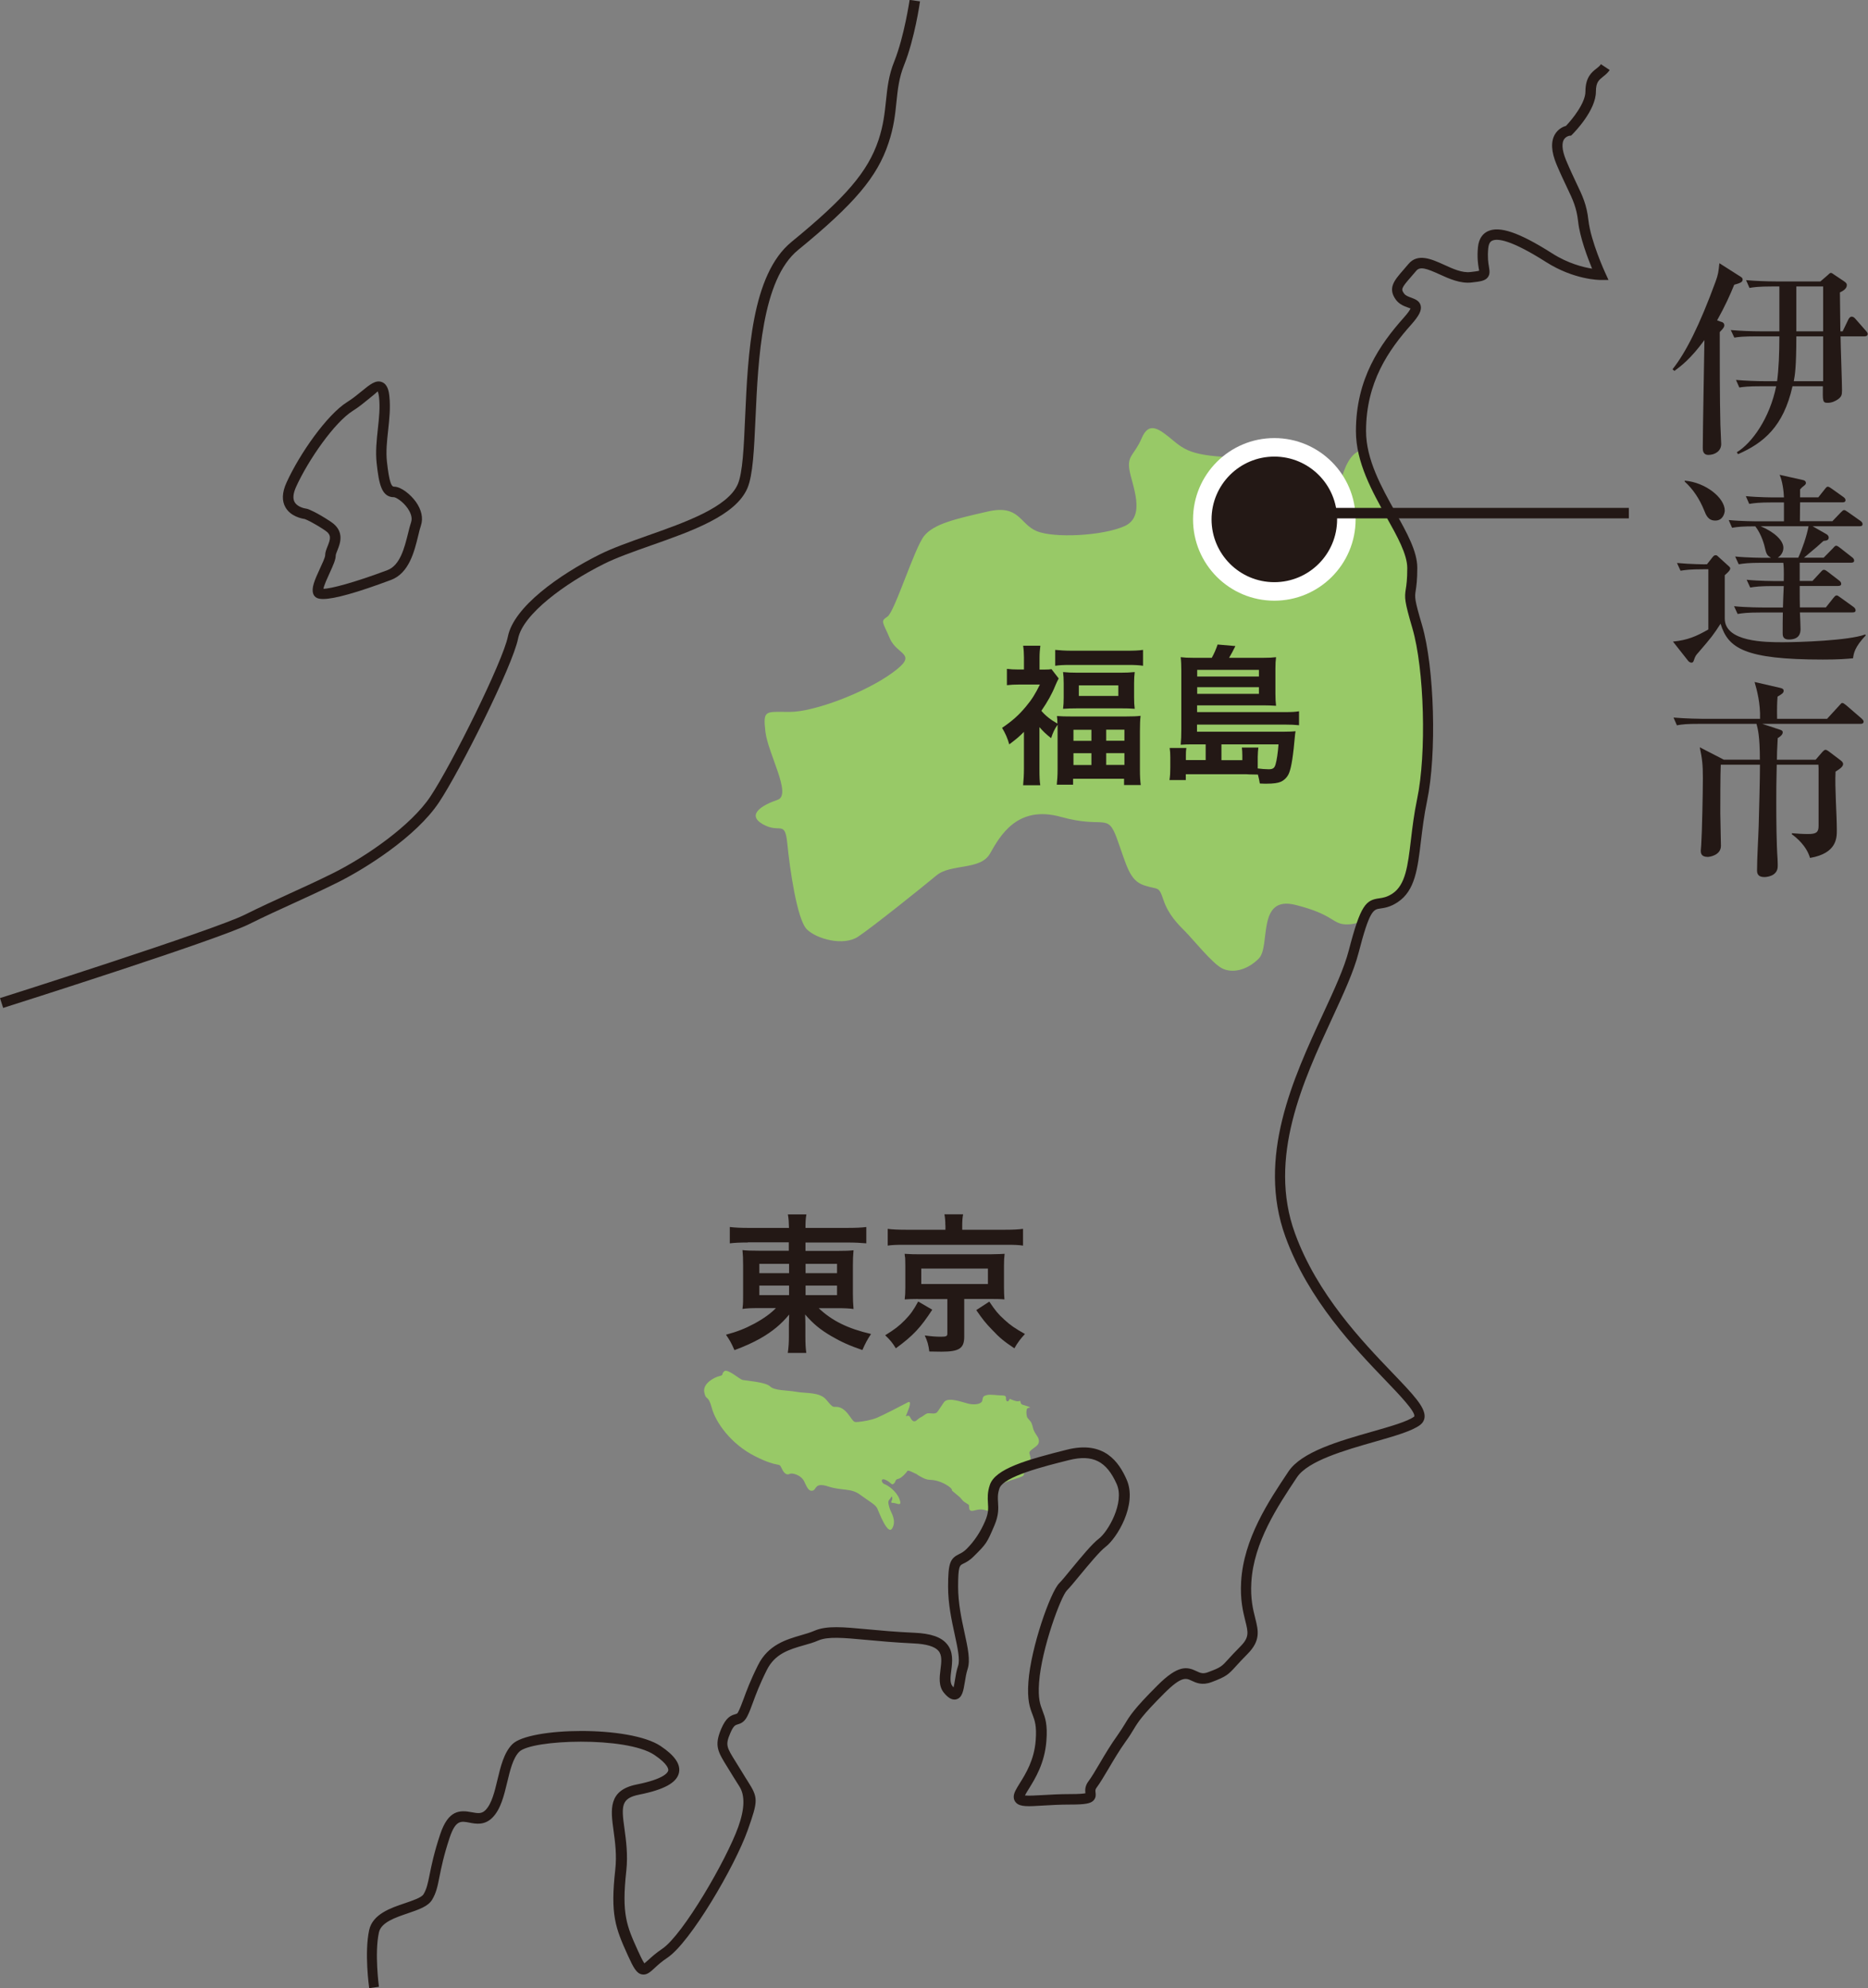 <?xml version="1.0" encoding="UTF-8"?><svg id="_レイヤー_2" xmlns="http://www.w3.org/2000/svg" viewBox="0 0 204.87 217.99"><rect x="0" y="0" width="204.87" height="217.99" fill="#808080" stroke="none"/><defs><style>.cls-1{fill:#98c967;}.cls-2{stroke:#fff;stroke-miterlimit:10;stroke-width:2.03px;}.cls-2,.cls-3{fill:#231815;}</style></defs><g id="_レイヤー_1-2"><g><path class="cls-3" d="M.35,110.53l-.35-1.09c.24-.07,23.46-7.45,26.82-9.13,1.73-.86,3.33-1.59,4.88-2.3,1.54-.7,3.14-1.43,4.85-2.28,3.66-1.83,8.55-5.23,10.65-8.39,2.39-3.59,7.96-14.85,8.5-17.54,.65-3.25,5.61-6.77,10.04-8.99,1.44-.72,3.29-1.37,5.25-2.07,4.15-1.46,8.85-3.12,9.93-5.66,.53-1.24,.66-4.05,.8-7.31,.31-6.97,.7-15.65,5.08-19.24,5.99-4.9,8.39-7.72,9.55-11.18,.54-1.62,.68-2.99,.82-4.31,.15-1.43,.29-2.78,.91-4.31,1.1-2.76,1.67-6.7,1.68-6.74l1.14,.16c-.02,.17-.59,4.11-1.75,7-.56,1.39-.69,2.66-.83,4-.14,1.38-.29,2.81-.88,4.55-1.23,3.7-3.73,6.66-9.91,11.71-3.99,3.26-4.38,12.02-4.67,18.41-.16,3.5-.28,6.27-.89,7.71-1.29,3-6.03,4.68-10.61,6.29-1.92,.68-3.74,1.32-5.12,2.01-4.31,2.15-8.89,5.52-9.42,8.19-.61,3.03-6.39,14.53-8.67,17.95-2.55,3.83-8.17,7.32-11.1,8.78-1.73,.86-3.33,1.59-4.88,2.3-1.54,.7-3.14,1.43-4.85,2.28-3.44,1.72-26.03,8.89-26.99,9.19Z"/><path class="cls-3" d="M35.42,65.68c-.28,0-.49-.04-.65-.11-.21-.1-.36-.27-.42-.47-.21-.63,.14-1.46,.74-2.76,.23-.49,.57-1.22,.57-1.44,0-.34,.13-.66,.27-1.01,.32-.8,.45-1.24-.28-1.73-1.29-.86-2.04-1.18-2.23-1.25-.33-.05-1.53-.28-2.1-1.26-.43-.73-.39-1.66,.11-2.75,1.43-3.15,4.45-7.45,6.65-8.82,.58-.36,1.1-.79,1.57-1.17,.91-.75,1.57-1.29,2.25-1.01,.59,.24,.74,.94,.8,1.53,.14,1.27,0,2.52-.13,3.74-.13,1.21-.26,2.35-.13,3.49,.25,2.24,.49,2.7,.77,2.7,.78,0,1.81,.85,2.39,1.65,.63,.88,.83,1.8,.57,2.59-.11,.33-.21,.73-.31,1.16-.42,1.72-1,4.09-2.98,4.83-3.72,1.39-6.21,2.09-7.45,2.09Zm5.99-22.76c-.06,.08-.62,.54-1.03,.87-.49,.4-1.05,.86-1.69,1.26-2,1.25-4.88,5.39-6.21,8.32-.33,.73-.39,1.3-.16,1.7,.29,.5,1.04,.68,1.3,.71l.13,.03s.89,.3,2.55,1.41c1.54,1.03,1,2.38,.71,3.11-.09,.22-.19,.47-.19,.58,0,.45-.26,1.03-.67,1.93-.22,.48-.6,1.3-.68,1.72,.8,0,3.35-.67,7.01-2.04,1.41-.53,1.88-2.47,2.27-4.02,.11-.46,.22-.89,.34-1.25,.19-.56-.15-1.18-.37-1.5-.54-.78-1.3-1.22-1.5-1.23-1.39,0-1.66-1.48-1.91-3.73-.14-1.27,0-2.53,.13-3.75,.13-1.21,.26-2.35,.13-3.49-.06-.51-.15-.63-.15-.63Z"/><path class="cls-1" d="M149.84,100.56s-.54,.8-2.14,.8-1.34-1.07-5.63-2.14c-4.29-1.07-2.68,4.55-4.02,5.89-1.34,1.34-2.95,1.61-4.02,1.07-1.07-.54-3.22-3.22-4.02-4.02-.8-.8-1.88-1.88-2.41-3.48-.54-1.61-.54-1.07-2.14-1.61s-1.88-2.14-2.95-5.09c-1.07-2.95-1.34-1.07-6.16-2.41-4.82-1.34-6.7,2.14-7.77,4.02-1.07,1.88-4.29,1.07-5.89,2.41-1.61,1.34-6.97,5.63-8.57,6.7s-4.55,.27-5.63-.8-1.88-6.7-2.14-9.38c-.27-2.68-.8-1.07-2.68-2.14-1.88-1.07,0-2.14,1.61-2.68s-1.07-5.09-1.34-7.5c-.27-2.41,0-2.14,2.68-2.14s8.31-2.14,11.25-4.29c2.95-2.14,.54-1.88-.27-3.75-.8-1.88-1.07-1.88-.27-2.41,.8-.54,2.95-7.5,4.02-8.84,1.07-1.34,3.48-1.88,6.97-2.68,3.48-.8,3.48,1.34,5.36,2.14,1.88,.8,7.23,.54,9.65-.54s.8-4.55,.54-6.16c-.27-1.61,.54-1.61,1.34-3.48,.8-1.88,1.88-1.07,3.48,.27,1.61,1.34,2.68,1.88,9.91,1.88s1.61,1.88,2.41,4.02c.8,2.14,1.34,.54,3.48,.27,2.14-.27,2.14-.8,2.95-2.95,.8-2.14,1.88-2.14,1.88-2.14,0,0,2,5.92,3.19,7.12,1.2,1.2,2.74,4.45,2.57,6.5s-.06,3.58,.17,4.62c.23,1.04,1.37,8.56,1.37,14.38s-.68,8.56-.86,9.76c-.17,1.2-1.11,5.76-2.7,6.65s-3.14,1.01-3.22,2.14Z"/><circle class="cls-2" cx="139.76" cy="56.95" r="7.9"/><g><path class="cls-3" d="M82.02,136.24c-.84,0-1.38,.02-1.98,.09v-1.79c.6,.07,1.22,.1,2.1,.1h4.39c-.02-.71-.03-.96-.12-1.48h2.03c-.09,.5-.1,.84-.1,1.48h4.5c1.02,0,1.65-.03,2.17-.1v1.79c-.55-.05-1.22-.09-2.07-.09h-4.6v.92h3.43c1,0,1.36-.02,1.84-.07-.05,.5-.07,1.08-.07,1.67v3.07q0,.93,.07,1.7c-.47-.07-.96-.09-1.86-.09h-1.96c1.48,1.4,3.21,2.24,5.74,2.83-.43,.66-.59,.95-.95,1.76-1.33-.45-2.34-.9-3.4-1.52-1.22-.72-1.98-1.34-2.88-2.38,.02,.41,.03,.88,.03,1.15v1.19c0,.84,.02,1.31,.1,1.88h-2.03c.09-.66,.12-1.1,.12-1.88v-1.21c0-.19,.02-.81,.03-1.12-.86,1.05-1.86,1.88-3.17,2.62-.79,.45-1.81,.91-2.83,1.28-.36-.83-.52-1.09-.93-1.69,1.22-.33,2.1-.67,3.1-1.21,1.02-.55,1.81-1.12,2.38-1.71h-1.81c-1,0-1.34,.02-1.86,.09q.02-.16,.05-.48,.02-.07,.02-1.22v-3.04c0-.88-.02-1.1-.07-1.71,.43,.05,.86,.07,1.81,.07h3.27v-.92h-4.52Zm1.26,2.34v1.02h3.26v-1.02h-3.26Zm0,2.38v1.05h3.26v-1.05h-3.26Zm5.07-1.36h3.45v-1.02h-3.45v1.02Zm0,2.41h3.45v-1.05h-3.45v1.05Z"/><path class="cls-3" d="M102.25,143.6c-1.28,1.96-2.08,2.84-4,4.24-.38-.62-.64-.93-1.17-1.43,1.07-.66,1.53-1.02,2.17-1.67,.62-.64,.93-1.07,1.45-2.03l1.55,.9Zm1.43-9.24c0-.45-.03-.83-.1-1.21h2.05c-.07,.33-.1,.71-.1,1.21v.48h4.74c.86,0,1.43-.03,1.93-.1v1.84c-.47-.07-.91-.09-1.83-.09h-11.22c-.9,0-1.31,.02-1.79,.09v-1.84c.48,.07,1.1,.1,2,.1h4.33v-.48Zm-2.98,8.07c-.71,0-1.03,.02-1.48,.05,.05-.43,.07-.72,.07-1.31v-2.36c0-.55-.02-.86-.02-.9,0-.02-.02-.1-.04-.22,0-.05,0-.12-.02-.21q.14,0,.4,.02c.14,.02,.71,.03,1.09,.03h7.96q1.14-.02,1.52-.05c-.05,.4-.07,.72-.07,1.33v2.36c0,.55,.02,.86,.05,1.31-.34-.04-.88-.05-1.5-.05h-2.91v4.14c0,1.28-.55,1.64-2.5,1.64-.19,0-.38,0-1.33-.02-.09-.72-.21-1.15-.5-1.76,.72,.1,1.22,.14,1.81,.14,.55,0,.67-.07,.67-.34v-3.79h-3.21Zm.34-1.64h7.31v-1.69h-7.31v1.69Zm7.46,1.93c.64,.96,.98,1.38,1.65,1.98,.67,.62,1.19,.97,2.26,1.57-.48,.52-.81,.95-1.16,1.57-1.14-.76-1.64-1.17-2.46-2.05-.69-.71-1.03-1.14-1.72-2.14l1.43-.93Z"/></g><g><path class="cls-3" d="M112.33,80.22c-.55,.55-.83,.79-1.64,1.4-.19-.67-.43-1.22-.79-1.81,1.12-.76,1.83-1.39,2.62-2.34,.64-.76,1.03-1.39,1.53-2.41h-2.31c-.5,0-.86,.02-1.31,.07v-1.79c.4,.05,.76,.07,1.22,.07h.65v-1.34c0-.43-.03-.89-.09-1.27h1.89c-.05,.38-.09,.81-.09,1.29v1.33h.5c.41,0,.66-.02,.81-.05l.79,1.02c-.12,.22-.24,.48-.36,.76-.36,.91-.85,1.78-1.54,2.79,.41,.5,1.04,1,1.76,1.4,0-.34-.02-.52-.05-.83,.46,.04,.91,.05,1.69,.05h5.79c.81,0,1.31-.02,1.69-.07-.05,.46-.07,.93-.07,1.72v4.15c0,.76,.03,1.27,.09,1.72h-1.83v-.69h-5.59v.65h-1.79c.05-.48,.09-.96,.09-1.7v-4.88c-.35,.52-.5,.83-.71,1.48-.6-.48-.84-.71-1.28-1.21v4.6c0,.83,.02,1.34,.09,1.77h-1.88c.05-.53,.09-1.17,.09-1.79v-4.09Zm3.4-8.96c.52,.05,1.1,.09,1.81,.09h6.05c.78,0,1.31-.02,1.77-.09v1.74c-.46-.07-.91-.09-1.6-.09h-6.43c-.69,0-1.12,.02-1.6,.09v-1.74Zm.93,3.69c0-.55-.02-.84-.07-1.26,.48,.05,.93,.07,1.6,.07h4.69c.62,0,1.09-.02,1.57-.07-.05,.43-.07,.69-.07,1.24v1.52c0,.58,.02,.86,.07,1.27-.46-.04-.86-.05-1.6-.05h-4.64c-.69,0-1.15,.02-1.62,.05,.05-.4,.07-.71,.07-1.24v-1.54Zm1.07,6.28h1.97v-1.21h-1.97v1.21Zm0,2.65h1.97v-1.29h-1.97v1.29Zm.59-7.57h4.33v-1.16h-4.33v1.16Zm3,4.91h2v-1.21h-2v1.21Zm0,2.65h2v-1.29h-2v1.29Z"/><path class="cls-3" d="M132.23,81.62h-1.41c-.6,0-.79,0-1.33,.04,.05-.52,.07-.95,.07-1.71v-6.41c0-.55-.02-1.05-.07-1.48,.43,.05,.76,.07,1.41,.07h2c.26-.47,.46-.93,.64-1.46l1.95,.17c-.22,.45-.5,.97-.69,1.29h3.72c.67,0,1.02-.02,1.43-.07-.05,.4-.07,.69-.07,1.27v2.74c0,.53,.02,.89,.07,1.32-.45-.03-.91-.05-1.4-.05h-7.26v.74h9.65c.72,0,1.1-.02,1.53-.09v1.53c-.45-.05-.95-.07-1.57-.07h-9.62v.78h9.57c.59,0,.91-.02,1.24-.05-.02,.14-.03,.15-.05,.31-.21,2.39-.4,3.58-.64,4.21-.17,.48-.52,.83-.93,1.02-.33,.14-.79,.21-1.58,.21-.14,0-.33,0-.72-.02-.07-.38-.09-.52-.21-.98q-.26,0-.97-.02c-.21-.02-.36-.02-.72-.02h-6.22v.64h-1.79c.07-.45,.09-.81,.09-1.36v-1.14c0-.4-.02-.69-.07-1.02h1.83c-.04,.26-.05,.48-.05,.81v.52h2.17v-1.73Zm5.84-7.44v-.73h-6.77v.73h6.77Zm-6.77,1.9h6.77v-.73h-6.77v.73Zm4.95,7.27v-.54c0-.31-.02-.59-.05-.84h1.81c-.03,.17-.07,.67-.07,1.03v1.26c.38,.05,.84,.09,1.19,.09,.47,0,.64-.12,.76-.52,.14-.45,.26-1.31,.33-2.21h-6.26v1.73h2.29Z"/></g><path class="cls-1" d="M109.2,165.89c-.11,0-.68-.19-1.28-.34-.6-.15-1.09,.15-1.39,.11s-.23-.45-.26-.6-.41-.23-.71-.56c-.3-.34-.11-.19-.79-.75s-.23-.23-.41-.49c-.19-.26-.9-.71-1.65-.9-.75-.19-.83,.04-1.62-.38-.79-.41-.3-.23-.64-.38s-.86-.45-.94-.3c-.08,.15-.64,.79-1.01,.86s-.23,.34-.49,.53-.23-.11-.86-.41-.49,.34-.15,.45,1.31,.75,1.65,1.65c.34,.9-.3,.41-.71,.41s-.04-.23-.08-.56-.15,.04-.34,.23c-.19,.19-.04,.64,.08,1.01s.75,1.24,.26,2.1c-.49,.86-1.46-1.77-1.65-2.18-.19-.41-.86-.75-1.88-1.5-1.01-.75-1.99-.41-3.49-.9-1.5-.49-1.28,.34-1.69,.45s-.6-.23-.94-.98c-.34-.75-1.35-.98-1.58-.86s-.56,.15-.9-.6c-.34-.75-.19,.04-2.89-1.31-2.7-1.35-4.36-3.76-4.77-5.3s-.64-.75-.83-1.73,1.13-1.65,1.65-1.77,.19-.19,.53-.53,1.69,.86,1.99,.94,2.55,.23,3.04,.71c.49,.49,1.84,.41,2.89,.6,1.05,.19,2.55,0,3.27,.86s.71,.79,1.09,.79,.86,.15,1.43,.94c.56,.79,.53,.75,1.01,.71s1.39-.19,2.03-.45c.64-.26,2.89-1.43,3.38-1.69,.49-.26,.15,.64-.08,1.2-.23,.56-.08,.23,.15,.26s.19,.34,.49,.56,.53-.23,.86-.38c.34-.15,.56-.45,.86-.45s.75,.11,.94-.11,.3-.45,.75-1.09c.45-.64,2.03,0,2.67,.15s1.46,.08,1.54-.34,.08-.49,.49-.6c.41-.11,1.13,.04,1.73,.04s.26,.41,.45,.6,.34-.23,.34-.23c0,0,.75,.34,.98,.26s.15-.04,.23,.19,.26,.19,.79,.38c.53,.19,.04,.08-.08,.23s-.11,.56-.04,.86,.38,.41,.53,.79c.15,.38,.11,.53,.3,.9s.53,.68,.49,1.09-.41,.56-.83,.9c-.41,.34-.11,.38-.08,1.01s-.56,.6-.79,.71c0,0,.19,.72,.02,1.06s-2.7,.68-3.04,1.52c-.34,.84-.02,2.57-.02,2.57Z"/><path class="cls-3" d="M40.49,217.99c-.02-.16-.54-3.88,0-6.37,.39-1.74,2.35-2.41,3.93-2.94,.85-.29,1.81-.61,2.03-.98,.35-.58,.47-1.18,.67-2.16,.2-1,.48-2.38,1.16-4.42,.89-2.67,2.15-2.66,3.46-2.41,.7,.13,1.09,.18,1.5-.23,.69-.69,1.01-2.04,1.32-3.34,.35-1.46,.71-2.97,1.63-3.89,1.86-1.86,12.87-2.07,16.26,.2,1.54,1.03,2.2,1.98,2.02,2.9-.22,1.11-1.61,1.88-4.37,2.43-1.98,.4-1.97,1.22-1.61,3.75,.17,1.26,.39,2.83,.2,4.59-.53,4.79,.04,6.05,1.29,8.81,.14,.31,.49,1.07,.69,1.35,.11-.08,.27-.23,.41-.35,.35-.32,.84-.77,1.54-1.24,2.28-1.52,7.07-9.79,8.35-13.38q1.06-2.96,.12-4.43c-.17-.27-.38-.59-.61-.97-.25-.42-.47-.77-.67-1.09-1.09-1.75-1.5-2.4-.71-4.26,.52-1.22,1.03-1.46,1.54-1.6,.2-.06,.24-.07,.35-.3,.2-.4,.36-.84,.56-1.37,.32-.87,.75-2.05,1.59-3.72,1.11-2.23,3.11-2.8,4.71-3.27,.53-.15,1.03-.3,1.47-.49,1.35-.58,3.13-.41,5.81-.16,1.39,.13,3.11,.29,5.16,.38,1.8,.08,2.93,.47,3.56,1.23,.73,.86,.6,1.95,.48,2.9-.09,.7-.17,1.35,.12,1.71,.05,.06,.09,.11,.13,.15,.06-.23,.11-.55,.15-.79,.08-.5,.17-1.07,.35-1.58,.22-.67-.05-1.94-.37-3.41-.34-1.57-.73-3.35-.73-5.25,0-2.64,.24-3.1,1.2-3.58,.25-.12,.51-.25,.84-.58q1.26-1.26,2.02-3.04c.39-.9,.35-1.41,.31-2-.03-.53-.07-1.14,.21-1.97,.59-1.77,4.02-2.75,8.44-3.86,4.12-1.04,5.72,1.37,6.56,3.27,1.22,2.75-1.1,6.48-2.32,7.39-.62,.47-1.82,1.92-2.79,3.09-.6,.73-1.12,1.36-1.44,1.68-.65,.65-2.78,6.36-3.05,10.09-.13,1.78,.12,2.42,.38,3.1,.28,.73,.57,1.49,.42,3.33-.19,2.44-1.23,4.11-1.91,5.21-.16,.25-.35,.56-.44,.75,.38,.05,1.19,0,1.93-.04,.85-.05,1.88-.11,3.07-.11,.99,0,1.43-.05,1.63-.09-.04-.36-.04-.81,.32-1.29,.35-.47,.77-1.17,1.25-1.99,.57-.97,1.22-2.06,1.96-3.09,.36-.51,.58-.87,.79-1.21,.56-.93,1-1.66,3.56-4.22,2.28-2.29,3.26-2.09,4.3-1.59,.42,.2,.7,.33,1.26,.12,1.42-.53,1.5-.62,2.25-1.45,.3-.33,.69-.76,1.29-1.36,1.01-1.01,.88-1.54,.56-2.82-.24-.97-.58-2.3-.46-4.31,.28-4.71,3-8.79,5.19-12.07,1.44-2.16,5.55-3.34,9.17-4.37,2-.57,3.9-1.11,4.63-1.66,.17-.5-1.67-2.42-3.15-3.96-3.36-3.5-8.45-8.79-10.98-15.74-3.17-8.71,.87-17.42,4.11-24.42,1.25-2.7,2.33-5.03,2.84-7,1.3-5.02,1.88-5.5,3.34-5.7,.41-.06,.84-.12,1.45-.52,1.43-.96,1.68-3.02,2.02-5.88,.16-1.34,.34-2.86,.68-4.48,1.05-4.99,.79-14.27-.52-18.74-.87-2.98-.87-3.32-.72-4.3,.07-.43,.16-1.03,.16-2.29,0-1.51-1.1-3.48-2.27-5.57-1.57-2.82-3.36-6.01-3.36-9.44,0-5.77,2.65-9.53,5.24-12.44,.52-.58,.69-.88,.75-1.01-.08-.04-.2-.08-.29-.11-.39-.14-.93-.34-1.3-.83-.95-1.27-.2-2.14,.76-3.24,.18-.21,.38-.44,.59-.69,1.03-1.24,2.56-.54,3.91,.07,.98,.45,1.99,.91,2.9,.8,.25-.03,.72-.08,.95-.14,0-.08-.02-.17-.04-.26-.08-.47-.19-1.19-.09-2.3,.1-1.08,.63-1.55,1.06-1.76,1.28-.63,3.46,.11,7.06,2.4,1.75,1.12,3.42,1.53,4.4,1.69-.5-1.22-1.34-3.43-1.53-5.16-.17-1.54-.57-2.38-1.23-3.76-.32-.68-.7-1.47-1.14-2.51-.58-1.39-.64-2.5-.18-3.29,.36-.61,.91-.85,1.22-.94,.69-.72,2.13-2.5,2.13-3.76,0-1.57,.7-2.13,1.22-2.53,.2-.16,.37-.29,.48-.47l.96,.64c-.22,.33-.49,.54-.73,.73-.45,.36-.78,.62-.78,1.63,0,2.05-2.32,4.43-2.58,4.69l-.14,.14-.2,.02s-.39,.07-.6,.43c-.18,.32-.28,.98,.25,2.26,.43,1.02,.8,1.8,1.11,2.46,.69,1.44,1.15,2.39,1.34,4.13,.26,2.29,1.81,5.68,1.83,5.72l.37,.81h-.9c-.12,0-2.88-.02-5.94-1.96-3.85-2.45-5.36-2.63-5.93-2.34-.09,.04-.36,.18-.42,.84-.09,.97,0,1.58,.08,2.02,.07,.44,.13,.81-.13,1.15-.29,.38-.79,.46-1.8,.57-1.22,.13-2.43-.41-3.5-.9-1.41-.64-2.13-.89-2.55-.38-.22,.26-.43,.5-.61,.71-1.04,1.19-1.06,1.32-.71,1.79,.16,.22,.47,.33,.77,.44,.4,.15,.91,.33,1.04,.86,.13,.52-.16,1.11-1.04,2.1-2.45,2.75-4.95,6.29-4.95,11.67,0,3.13,1.71,6.18,3.21,8.87,1.29,2.32,2.41,4.32,2.41,6.13,0,1.35-.1,2-.17,2.47-.12,.75-.15,.95,.69,3.8,1.36,4.61,1.63,14.17,.55,19.3-.33,1.57-.51,3.06-.67,4.38-.36,3.04-.65,5.44-2.53,6.69-.83,.56-1.47,.64-1.93,.71-.75,.1-1.17,.16-2.38,4.86-.54,2.08-1.64,4.45-2.91,7.2-3.15,6.81-7.08,15.28-4.07,23.54,2.44,6.72,7.43,11.91,10.72,15.34,2.23,2.33,3.58,3.73,3.5,4.82-.03,.35-.2,.64-.48,.86-.9,.68-2.8,1.22-5,1.85-3.26,.93-7.32,2.09-8.52,3.9-2.11,3.17-4.74,7.11-5,11.5-.11,1.83,.19,3.01,.43,3.96,.34,1.36,.61,2.44-.86,3.92-.58,.58-.96,1-1.25,1.32-.84,.93-1.07,1.15-2.7,1.76-1.03,.38-1.68,.07-2.17-.16-.61-.29-1.09-.53-2.99,1.37-2.46,2.46-2.87,3.14-3.39,4-.22,.36-.45,.75-.84,1.28-.71,.99-1.34,2.06-1.9,3.01-.5,.84-.93,1.57-1.32,2.09-.13,.18-.12,.29-.1,.49,.03,.21,.07,.56-.19,.86-.32,.37-.93,.48-2.58,.48-1.16,0-2.17,.06-3,.11-1.63,.1-2.46,.15-2.92-.29-.18-.17-.28-.4-.28-.66,0-.44,.27-.86,.67-1.51,.63-1.01,1.58-2.53,1.74-4.69,.12-1.59-.1-2.17-.35-2.83-.28-.73-.6-1.56-.45-3.59,.27-3.76,2.41-9.84,3.38-10.81,.28-.28,.81-.92,1.36-1.6,1.06-1.28,2.25-2.73,2.98-3.28,1-.75,2.87-3.96,1.96-6-1.12-2.51-2.62-3.27-5.23-2.62-2.69,.67-7.2,1.8-7.63,3.11-.21,.62-.18,1.04-.15,1.53,.04,.65,.09,1.38-.4,2.53-.83,1.94-.87,2-2.27,3.39-.47,.47-.86,.66-1.15,.8-.4,.19-.56,.27-.56,2.54,0,1.78,.37,3.49,.7,5.01,.37,1.7,.66,3.04,.34,4.01-.14,.43-.23,.95-.3,1.41-.16,.96-.28,1.72-.93,1.9-.54,.15-1.02-.3-1.36-.71-.61-.73-.49-1.72-.38-2.58,.1-.79,.19-1.54-.22-2.02-.4-.48-1.33-.76-2.74-.82-2.08-.1-3.82-.26-5.22-.39-2.51-.23-4.16-.39-5.25,.08-.5,.22-1.04,.37-1.61,.53-1.53,.44-3.11,.9-4,2.68-.81,1.61-1.21,2.71-1.54,3.6-.21,.58-.39,1.06-.61,1.49-.34,.68-.78,.81-1.06,.89-.24,.07-.45,.13-.8,.95-.56,1.31-.43,1.52,.62,3.2,.2,.32,.43,.68,.68,1.1,.22,.37,.42,.68,.59,.95,1.18,1.86,1.18,2.11,0,5.44-1.39,3.9-6.26,12.26-8.8,13.95-.63,.42-1.06,.81-1.4,1.13-.49,.45-.87,.8-1.4,.69-.58-.12-.91-.72-1.52-2.06-1.39-3.06-1.94-4.5-1.39-9.41,.18-1.62-.02-3.05-.19-4.31-.31-2.27-.61-4.41,2.53-5.04,3.06-.61,3.43-1.33,3.47-1.53,.03-.14,0-.69-1.53-1.72-3.08-2.05-13.46-1.69-14.81-.34-.69,.69-1.01,2.04-1.32,3.34-.35,1.46-.71,2.97-1.63,3.89-.86,.86-1.82,.68-2.52,.54-.94-.18-1.51-.29-2.16,1.64-.66,1.98-.92,3.31-1.12,4.29-.2,1.03-.35,1.77-.81,2.53-.44,.73-1.46,1.07-2.65,1.48-1.38,.47-2.94,.99-3.18,2.1-.5,2.28,0,5.92,0,5.96l-1.14,.16Z"/><rect class="cls-3" x="142.83" y="55.69" width="35.81" height="1.15"/><g><path class="cls-3" d="M188.83,35.3c.12,.05,.28,.14,.28,.37,0,.21-.14,.37-.5,.74,0,2.94,0,7.38,.07,10.13,0,.32,.09,1.82,.09,2.14,0,.8-.71,1.2-1.4,1.2-.62,0-.62-.53-.62-.8,0-1.86,.16-10.11,.18-11.79-1.52,2.07-2.57,2.85-3.29,3.38l-.21-.18c1.45-1.82,2.96-4.8,4.73-9.63,.28-.76,.32-1.1,.41-2l2.09,1.33c.28,.18,.46,.25,.46,.46,0,.25-.21,.34-.41,.41-.16,.07-.3,.09-.51,.16-.44,1.08-.99,2.32-1.88,3.91l.51,.18Zm10.82-4.44l.8-.69c.09-.09,.25-.25,.34-.25,.12,0,.25,.12,.39,.21l1.03,.69c.28,.18,.34,.3,.34,.44,0,.41-.46,.67-.76,.8,0,.05,.05,3.95,.05,4.27h.25l.64-1.33c.07-.14,.21-.28,.34-.28,.18,0,.32,.12,.41,.23l1.15,1.31c.07,.07,.21,.25,.21,.34,0,.25-.23,.28-.34,.28h-2.64c0,.83,.16,4.96,.16,5.91,0,.55-.07,.71-.44,.99-.3,.21-.69,.39-1.13,.39-.57,0-.55-.18-.53-1.82h-3.33c-.99,4.44-3.19,6.23-5.97,7.45l-.14-.21c1.65-.99,3.61-3.72,4.32-7.24h-1.54c-1.61,0-2.04,.07-2.5,.14l-.37-.83c1.06,.09,2.23,.14,3.29,.14h1.22c.18-1.33,.25-3.06,.25-4.92h-2.46c-1.61,0-2.04,.07-2.48,.14l-.39-.83c1.06,.09,2.23,.14,3.29,.14h2.04v-4.92h-.78c-1.61,0-2.04,.09-2.5,.16l-.37-.85c1.06,.09,2.23,.14,3.29,.14h4.85Zm.3,10.94v-4.92h-2.94c0,3.4-.16,4.3-.28,4.92h3.22Zm0-5.47v-4.92h-2.94v4.92h2.94Z"/><path class="cls-3" d="M203.22,72.18c-.71,.07-1.52,.14-3.31,.14-8.62,0-10.39-1.26-11.21-3.93-.8,1.24-.96,1.45-2.46,3.19-.23,.25-.32,.37-.46,.8-.05,.14-.09,.28-.28,.28-.09,0-.25-.07-.34-.18l-1.68-2.13c1.61-.16,2.57-.58,3.88-1.33v-6.6h-.57c-1.42,0-1.91,.07-2.48,.16l-.39-.85c1.47,.14,3.19,.16,3.29,.14l.6-.76c.16-.21,.25-.23,.34-.23,.12,0,.16,.02,.3,.16l1.17,1.06c.09,.09,.14,.14,.14,.23,0,.21-.3,.48-.6,.74v4.75c0,2.6,4.53,2.6,6.39,2.6,1.75,0,7.22-.18,9.01-.85l.07,.09c-1.22,1.29-1.33,1.97-1.4,2.53Zm-15.1-15.1c-.78,0-1.01-.58-1.24-1.17-.48-1.17-1.17-2.25-2.11-3.1v-.11c2.34,.21,4.39,1.91,4.39,3.28,0,.25-.18,1.1-1.03,1.1Zm15.79,.62h-5.12l1.52,.87c.11,.07,.25,.18,.25,.37,0,.28-.21,.34-.57,.37-.55,.51-.71,.64-2.14,1.84h2.16l.99-1.01c.25-.28,.28-.3,.39-.3,.14,0,.34,.18,.44,.25l1.29,1.01c.12,.09,.23,.21,.23,.37,0,.21-.21,.23-.34,.23h-5.63v2h1.4l.87-.94c.25-.28,.3-.28,.37-.28,.09,0,.16,0,.46,.23l1.22,.94c.14,.09,.23,.23,.23,.37,0,.21-.21,.23-.37,.23h-4.18c0,1.31,0,1.43,.02,2.35h2.85l.8-1.01c.14-.16,.23-.3,.37-.3,.12,0,.14,.02,.46,.25l1.4,1.01c.12,.09,.23,.21,.23,.37,0,.21-.18,.23-.34,.23h-5.77c.02,.3,.07,1.56,.07,1.82,0,.51-.16,1.15-1.29,1.15-.67,0-.67-.46-.67-.71,0-.69,0-1.56,.02-2.25h-2.48c-1.42,0-1.91,.07-2.48,.16l-.39-.85c1.4,.14,3.03,.14,3.29,.14h2.07c.02-.74,.05-1.59,.09-2.35h-1.2c-1.4,0-1.91,.07-2.48,.16l-.39-.85c1.4,.14,3.03,.14,3.29,.14h.78c.02-1.2,0-1.61-.05-2h-2.41c-1.4,0-1.91,.07-2.48,.16l-.39-.85c1.4,.14,3.03,.14,3.29,.14h.64c-.34-.21-.48-.32-.62-.9-.09-.44-.39-1.63-1.1-2.55-1.4,0-1.91,.05-2.55,.16l-.37-.85c1.38,.14,3.01,.14,3.26,.14h2.8v-2.07h-1.33c-1.4,0-1.91,.07-2.48,.16l-.37-.85c1.4,.14,3.01,.14,3.26,.14h.92c-.02-.69-.18-1.86-.48-2.48l2.55,.57c.09,.02,.34,.07,.34,.34,0,.07-.05,.16-.16,.25-.28,.21-.28,.23-.48,.44v.87h2l.69-.87c.18-.23,.25-.3,.34-.3,.14,0,.32,.14,.48,.25l1.22,.87c.12,.09,.25,.18,.25,.37,0,.21-.21,.23-.34,.23h-4.64c0,.62-.02,.76-.02,2.07h3.56l.9-.94c.25-.25,.28-.28,.39-.28,.09,0,.14,.02,.44,.23l1.33,.94c.12,.09,.25,.18,.25,.37,0,.21-.18,.23-.34,.23Zm-10.82,0c1.52,.64,2.5,1.56,2.5,2.37,0,.44-.25,.85-.62,1.08h2.25c.46-1.01,.92-2.35,1.13-3.45h-5.26Z"/><path class="cls-3" d="M200.37,78.83l1.33-1.45c.23-.25,.25-.3,.34-.3,.12,0,.21,.07,.44,.25l1.68,1.45c.12,.12,.23,.21,.23,.34,0,.21-.18,.25-.34,.25h-10.78l1.95,.64c.18,.07,.3,.11,.3,.3,0,.28-.39,.53-.55,.62-.07,1.31-.09,1.75-.09,2.37h4.25l.69-.8c.23-.25,.3-.28,.37-.28,.09,0,.16,0,.46,.23l1.24,.94c.07,.05,.25,.21,.25,.37,0,.28-.28,.5-.83,.85-.09,1.79,.14,4.64,.14,6.43,0,.83,0,2.53-2.94,3.03-.39-1.33-1.49-2.23-2-2.6l.02-.11c.6,.05,1.17,.09,1.77,.09,.87,0,1.15-.18,1.15-.87v-6.34l-.02-.39h-4.57c-.05,2.07-.05,2.83-.05,4.21,0,1.86,.02,4.48,.14,6.11,.02,.41,.02,.71,.02,.8,0,1.17-1.36,1.2-1.47,1.2-.74,0-.8-.44-.8-.74,0-1.36,.14-3.52,.18-4.87,.05-1.91,.14-5.01,.14-6.71h-4.3c-.05,1.08-.05,4.25-.05,5.31,0,.57,.07,3.08,.07,3.58,0,1.03-1.22,1.22-1.45,1.22-.76,0-.76-.48-.76-.69,0-.07,.05-.53,.05-.64,.09-1.33,.18-5.88,.18-7.31s-.07-2.11-.34-3.38l2.64,1.36h3.95c0-2.62-.23-3.4-.37-3.93h-6.25c-1.4,0-1.91,.05-2.48,.16l-.37-.85c1.4,.12,3.01,.14,3.26,.14h6.23c.05-1.7-.34-3.15-.6-4.04l2.78,.64c.23,.05,.41,.12,.41,.32,0,.25-.23,.39-.67,.64-.05,.64-.07,1.24-.05,2.44h5.45Z"/></g></g></g></svg>